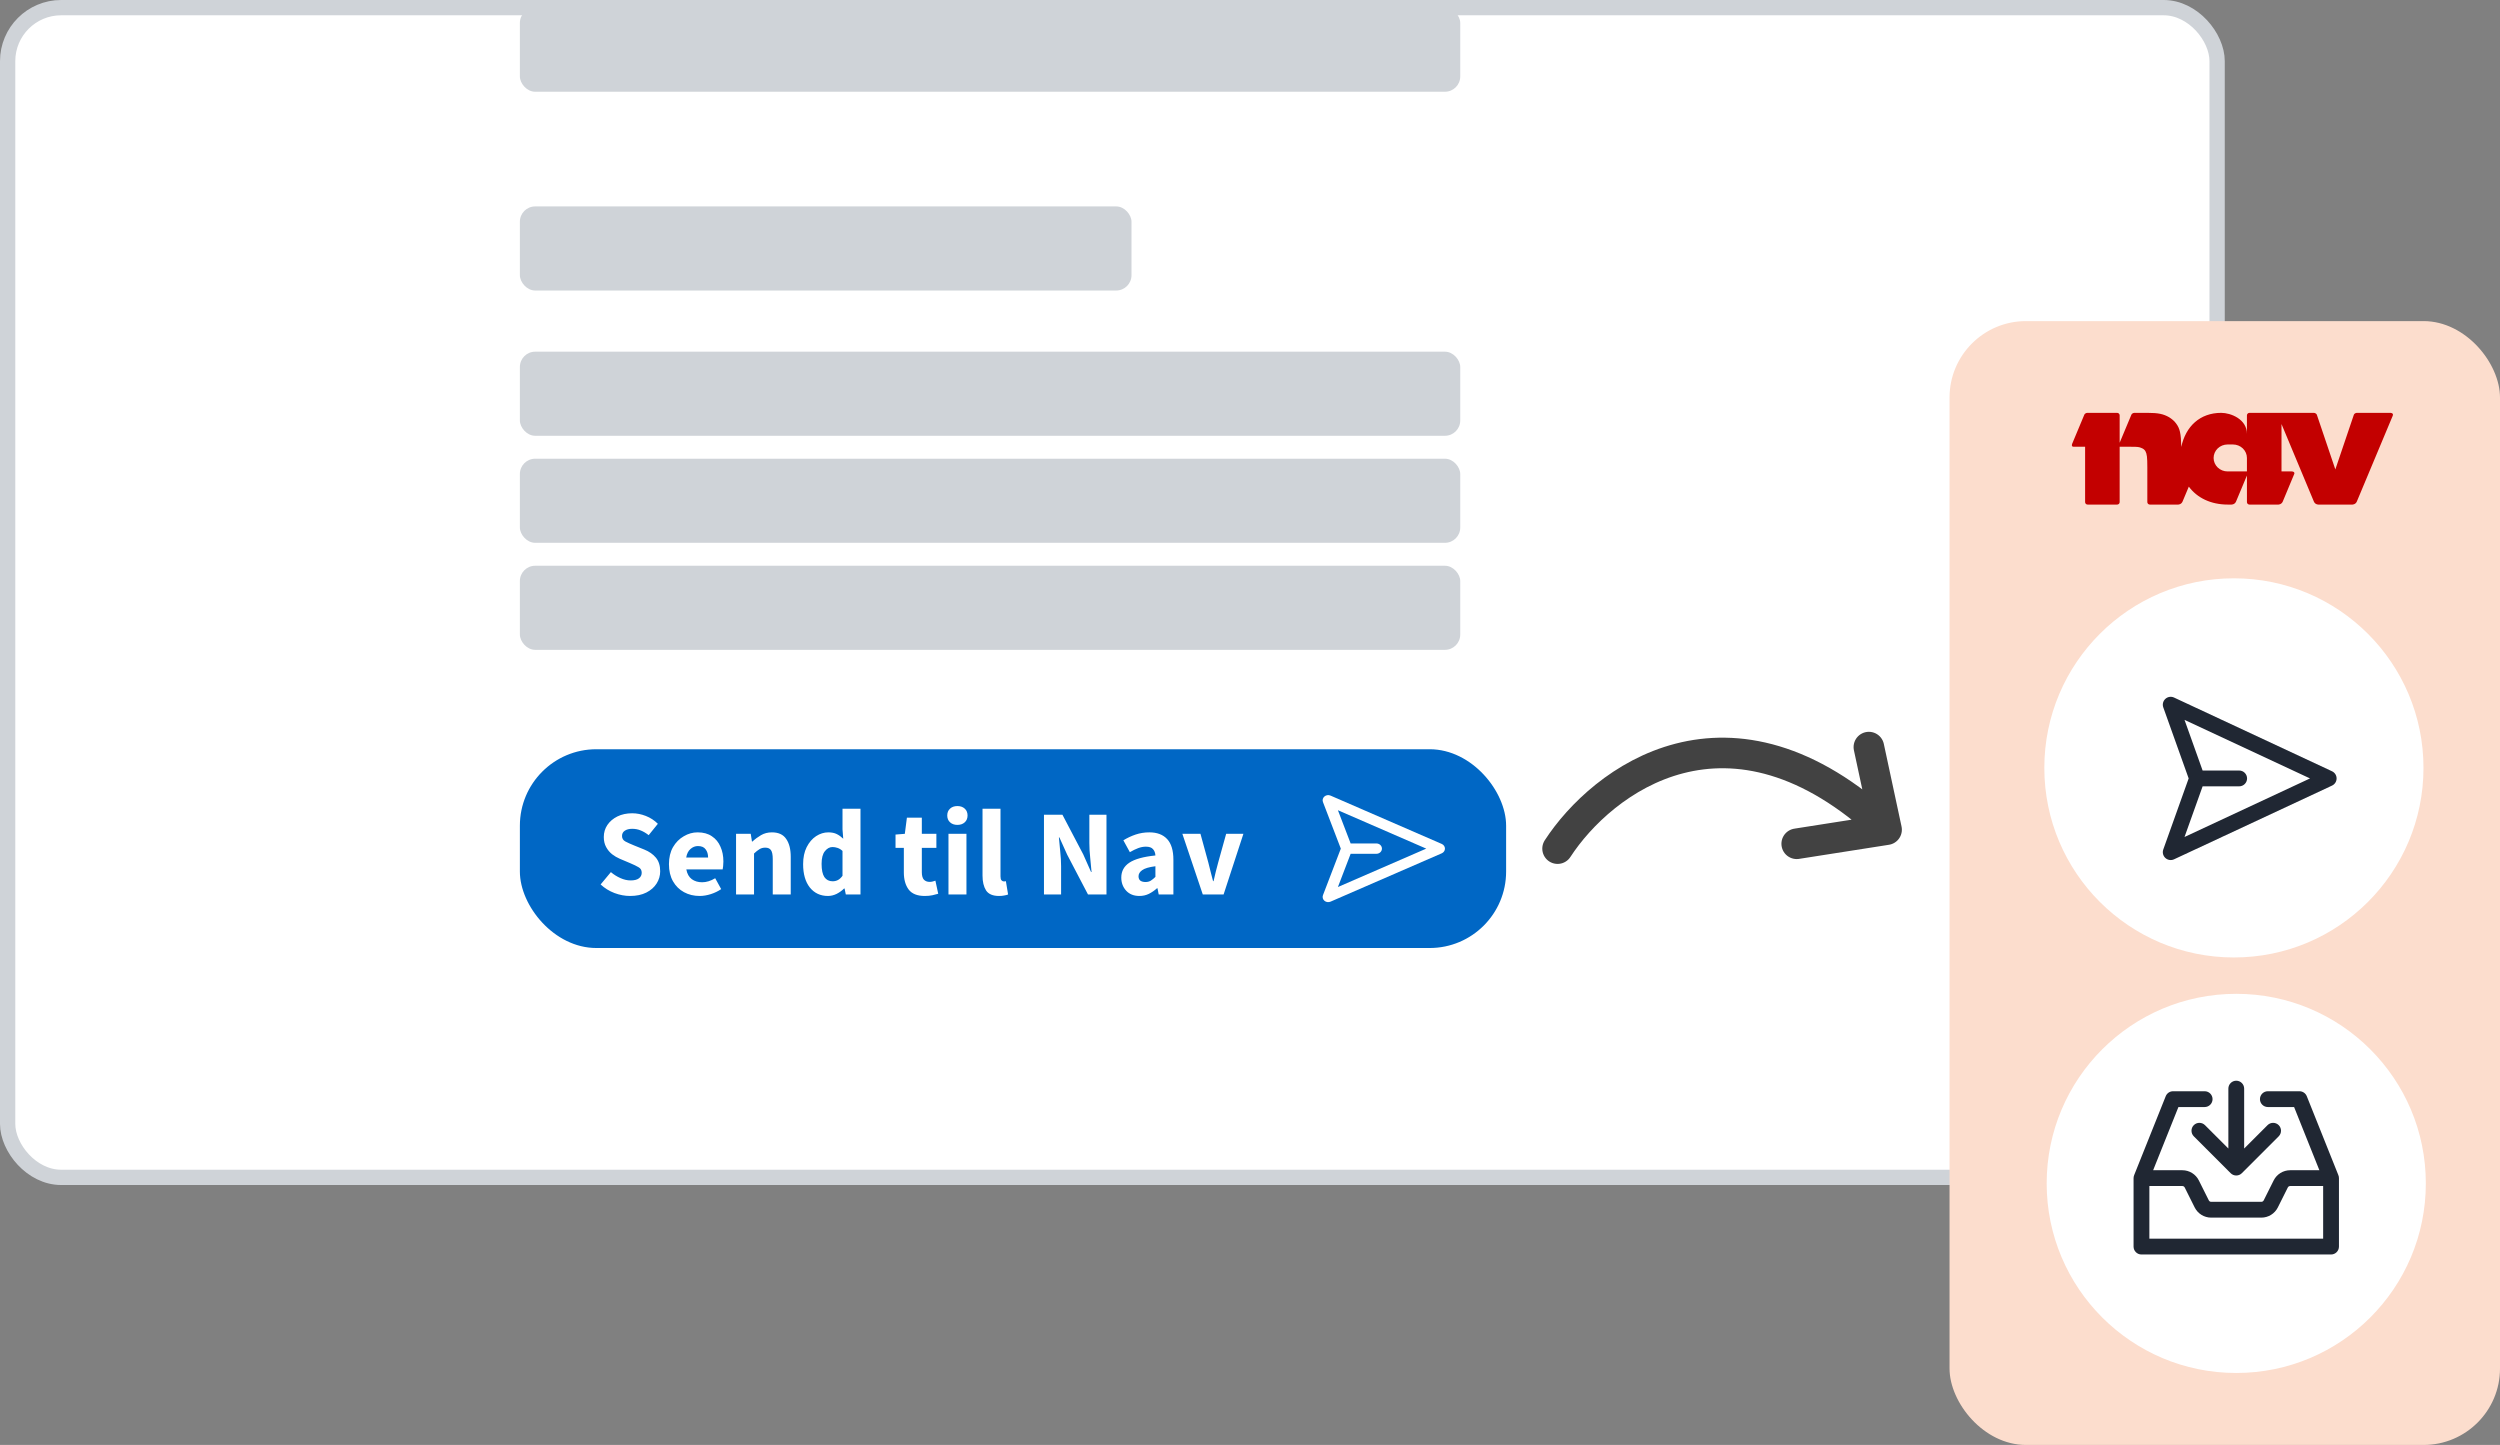 <svg xmlns="http://www.w3.org/2000/svg" fill="none" viewBox="0 0 327 189" height="189" width="327">
<rect x="0" y="0" width="327" height="189" fill="#808080" stroke="none"/>
<rect stroke-width="2" stroke="#CFD3D8" fill="white" rx="7" height="153" width="289" y="1" x="1"></rect>
<rect fill="#CFD3D8" rx="2" height="11" width="80" y="27" x="68"></rect>
<rect fill="#CFD3D8" rx="2" height="11" width="123" y="46" x="68"></rect>
<rect fill="#CFD3D8" rx="2" height="11" width="123" y="60" x="68"></rect>
<rect fill="#CFD3D8" rx="2" height="11" width="123" y="74" x="68"></rect>
<rect fill="#CFD3D8" rx="2" height="11" width="123" y="1" x="68"></rect>
<rect fill="#0067C5" rx="10" height="26" width="129" y="98" x="68"></rect>
<path fill="white" d="M82.416 117.192C81.733 117.192 81.051 117.064 80.368 116.808C79.696 116.552 79.093 116.179 78.56 115.688L79.904 114.072C80.277 114.392 80.693 114.653 81.152 114.856C81.611 115.059 82.053 115.16 82.48 115.16C82.971 115.16 83.333 115.069 83.568 114.888C83.813 114.707 83.936 114.461 83.936 114.152C83.936 113.821 83.797 113.581 83.52 113.432C83.253 113.272 82.891 113.096 82.432 112.904L81.072 112.328C80.72 112.179 80.384 111.981 80.064 111.736C79.744 111.48 79.483 111.165 79.28 110.792C79.077 110.419 78.976 109.981 78.976 109.48C78.976 108.904 79.131 108.381 79.44 107.912C79.76 107.443 80.197 107.069 80.752 106.792C81.317 106.515 81.963 106.376 82.688 106.376C83.285 106.376 83.883 106.493 84.48 106.728C85.077 106.963 85.6 107.304 86.048 107.752L84.848 109.24C84.507 108.973 84.165 108.771 83.824 108.632C83.483 108.483 83.104 108.408 82.688 108.408C82.283 108.408 81.957 108.493 81.712 108.664C81.477 108.824 81.36 109.053 81.36 109.352C81.36 109.672 81.509 109.912 81.808 110.072C82.117 110.232 82.496 110.403 82.944 110.584L84.288 111.128C84.917 111.384 85.419 111.736 85.792 112.184C86.165 112.632 86.352 113.224 86.352 113.96C86.352 114.536 86.197 115.069 85.888 115.56C85.579 116.051 85.131 116.445 84.544 116.744C83.957 117.043 83.248 117.192 82.416 117.192ZM91.515 117.192C90.757 117.192 90.075 117.027 89.467 116.696C88.859 116.365 88.379 115.891 88.027 115.272C87.675 114.653 87.499 113.907 87.499 113.032C87.499 112.168 87.675 111.427 88.027 110.808C88.389 110.189 88.859 109.715 89.435 109.384C90.011 109.043 90.613 108.872 91.243 108.872C92 108.872 92.624 109.043 93.115 109.384C93.616 109.715 93.989 110.168 94.235 110.744C94.491 111.309 94.619 111.955 94.619 112.68C94.619 112.883 94.608 113.085 94.587 113.288C94.565 113.48 94.544 113.624 94.523 113.72H89.771C89.877 114.296 90.117 114.723 90.491 115C90.864 115.267 91.312 115.4 91.835 115.4C92.4 115.4 92.971 115.224 93.547 114.872L94.331 116.296C93.925 116.573 93.472 116.792 92.971 116.952C92.469 117.112 91.984 117.192 91.515 117.192ZM89.755 112.168H92.619C92.619 111.731 92.512 111.373 92.299 111.096C92.096 110.808 91.76 110.664 91.291 110.664C90.928 110.664 90.603 110.792 90.315 111.048C90.027 111.293 89.84 111.667 89.755 112.168ZM96.276 117V109.064H98.196L98.356 110.072H98.42C98.761 109.752 99.135 109.475 99.54 109.24C99.956 108.995 100.431 108.872 100.964 108.872C101.828 108.872 102.452 109.16 102.836 109.736C103.231 110.301 103.428 111.08 103.428 112.072V117H101.076V112.376C101.076 111.8 100.996 111.405 100.836 111.192C100.687 110.979 100.441 110.872 100.1 110.872C99.801 110.872 99.545 110.941 99.332 111.08C99.118 111.208 98.884 111.395 98.628 111.64V117H96.276ZM108.296 117.192C107.315 117.192 106.525 116.824 105.928 116.088C105.341 115.341 105.048 114.323 105.048 113.032C105.048 112.168 105.203 111.427 105.512 110.808C105.832 110.179 106.243 109.699 106.744 109.368C107.256 109.037 107.789 108.872 108.344 108.872C108.781 108.872 109.149 108.947 109.448 109.096C109.747 109.245 110.029 109.448 110.296 109.704L110.2 108.488V105.784H112.552V117H110.632L110.472 116.216H110.408C110.131 116.493 109.805 116.728 109.432 116.92C109.059 117.101 108.68 117.192 108.296 117.192ZM108.904 115.272C109.16 115.272 109.389 115.219 109.592 115.112C109.805 115.005 110.008 114.819 110.2 114.552V111.304C109.997 111.112 109.779 110.979 109.544 110.904C109.32 110.829 109.101 110.792 108.888 110.792C108.515 110.792 108.184 110.973 107.896 111.336C107.608 111.688 107.464 112.243 107.464 113C107.464 113.779 107.587 114.355 107.832 114.728C108.088 115.091 108.445 115.272 108.904 115.272ZM120.959 117.192C119.978 117.192 119.274 116.909 118.847 116.344C118.431 115.779 118.223 115.037 118.223 114.12V110.904H117.135V109.16L118.351 109.064L118.623 106.952H120.575V109.064H122.479V110.904H120.575V114.088C120.575 114.536 120.666 114.861 120.847 115.064C121.039 115.256 121.29 115.352 121.599 115.352C121.727 115.352 121.855 115.336 121.983 115.304C122.122 115.272 122.244 115.235 122.351 115.192L122.719 116.904C122.516 116.968 122.266 117.032 121.967 117.096C121.679 117.16 121.343 117.192 120.959 117.192ZM124.06 117V109.064H126.412V117H124.06ZM125.228 107.896C124.833 107.896 124.513 107.784 124.268 107.56C124.023 107.336 123.9 107.037 123.9 106.664C123.9 106.291 124.023 105.992 124.268 105.768C124.513 105.544 124.833 105.432 125.228 105.432C125.623 105.432 125.943 105.544 126.188 105.768C126.433 105.992 126.556 106.291 126.556 106.664C126.556 107.037 126.433 107.336 126.188 107.56C125.943 107.784 125.623 107.896 125.228 107.896ZM130.674 117.192C129.863 117.192 129.298 116.952 128.978 116.472C128.669 115.981 128.514 115.336 128.514 114.536V105.784H130.866V114.632C130.866 114.877 130.909 115.048 130.994 115.144C131.09 115.24 131.186 115.288 131.282 115.288C131.335 115.288 131.378 115.288 131.41 115.288C131.453 115.277 131.506 115.267 131.57 115.256L131.858 117C131.73 117.053 131.565 117.096 131.362 117.128C131.17 117.171 130.941 117.192 130.674 117.192ZM136.551 117V106.568H138.967L141.687 111.752L142.711 114.056H142.775C142.733 113.501 142.674 112.883 142.599 112.2C142.525 111.517 142.487 110.867 142.487 110.248V106.568H144.727V117H142.311L139.591 111.8L138.567 109.528H138.503C138.557 110.104 138.615 110.723 138.679 111.384C138.754 112.045 138.791 112.685 138.791 113.304V117H136.551ZM149.032 117.192C148.307 117.192 147.731 116.963 147.304 116.504C146.877 116.035 146.664 115.464 146.664 114.792C146.664 113.96 147.016 113.309 147.72 112.84C148.424 112.371 149.56 112.056 151.128 111.896C151.107 111.544 151 111.267 150.808 111.064C150.627 110.851 150.317 110.744 149.88 110.744C149.549 110.744 149.213 110.808 148.872 110.936C148.531 111.064 148.168 111.24 147.784 111.464L146.936 109.912C147.437 109.603 147.971 109.352 148.536 109.16C149.112 108.968 149.709 108.872 150.328 108.872C151.341 108.872 152.12 109.165 152.664 109.752C153.208 110.339 153.48 111.24 153.48 112.456V117H151.56L151.4 116.184H151.336C151.005 116.483 150.648 116.728 150.264 116.92C149.891 117.101 149.48 117.192 149.032 117.192ZM149.832 115.368C150.099 115.368 150.328 115.309 150.52 115.192C150.723 115.064 150.925 114.899 151.128 114.696V113.304C150.296 113.411 149.72 113.581 149.4 113.816C149.08 114.04 148.92 114.307 148.92 114.616C148.92 114.872 149 115.064 149.16 115.192C149.331 115.309 149.555 115.368 149.832 115.368ZM157.325 117L154.653 109.064H157.021L158.045 112.808C158.152 113.203 158.253 113.608 158.349 114.024C158.456 114.429 158.563 114.84 158.669 115.256H158.733C158.829 114.84 158.925 114.429 159.021 114.024C159.128 113.608 159.235 113.203 159.341 112.808L160.381 109.064H162.637L160.045 117H157.325Z"></path>
<path fill="white" d="M174.035 104.064C173.769 103.948 173.455 103.993 173.238 104.177C173.021 104.361 172.944 104.648 173.042 104.905L175.379 111L173.042 117.095C172.944 117.352 173.021 117.639 173.238 117.823C173.455 118.007 173.769 118.052 174.035 117.936L188.58 111.614C188.836 111.503 189 111.263 189 111C189 110.737 188.836 110.497 188.58 110.386L174.035 104.064ZM176.664 110.323L174.998 105.977L186.553 111L174.998 116.023L176.664 111.677H180.03C180.432 111.677 180.758 111.374 180.758 111C180.758 110.626 180.432 110.323 180.03 110.323H176.664Z" clip-rule="evenodd" fill-rule="evenodd"></path>
<rect fill="#FCDDCD" rx="10" height="147" width="72" y="42" x="255"></rect>
<circle fill="white" r="24.797" cy="154.789" cx="292.502"></circle>
<path fill="#202733" d="M288.369 142.734C288.94 142.734 289.402 143.197 289.402 143.768C289.402 144.338 288.94 144.801 288.369 144.801H284.937L281.63 153.066H285.452C286.365 153.067 287.2 153.583 287.608 154.399L288.913 157.009C288.971 157.125 289.09 157.199 289.221 157.199H295.784C295.914 157.199 296.034 157.125 296.092 157.009L297.396 154.399C297.805 153.583 298.64 153.067 299.553 153.066H303.375L300.068 144.801H296.635C296.064 144.801 295.602 144.338 295.602 143.768C295.602 143.197 296.064 142.735 296.635 142.734H300.769C301.191 142.735 301.571 142.992 301.728 143.384L305.852 153.694C305.88 153.761 305.902 153.831 305.916 153.904C305.93 153.977 305.936 154.051 305.935 154.123V163.055C305.934 163.625 305.472 164.088 304.901 164.088H280.104C279.533 164.088 279.07 163.625 279.07 163.055V154.123C279.069 154.051 279.075 153.977 279.089 153.904C279.103 153.831 279.125 153.761 279.153 153.694L283.277 143.384C283.434 142.992 283.814 142.735 284.236 142.734H288.369ZM281.137 162.021H303.868V155.133H299.553C299.423 155.133 299.303 155.207 299.245 155.323L297.94 157.934C297.532 158.75 296.697 159.265 295.784 159.266H289.221C288.308 159.266 287.473 158.75 287.064 157.934L285.76 155.323C285.701 155.207 285.582 155.133 285.452 155.133H281.137V162.021ZM292.503 141.357C293.073 141.358 293.536 141.82 293.536 142.391V150.228L296.594 147.17C296.997 146.767 297.651 146.767 298.055 147.17C298.458 147.573 298.458 148.227 298.055 148.631L293.233 153.453C292.83 153.857 292.175 153.857 291.771 153.453L286.95 148.631C286.547 148.227 286.547 147.573 286.95 147.17C287.354 146.767 288.008 146.767 288.411 147.17L291.47 150.228V142.391C291.47 141.82 291.932 141.357 292.503 141.357Z"></path>
<circle fill="white" r="24.797" cy="100.44" cx="292.195"></circle>
<path fill="#202733" d="M283.233 91.411C283.542 91.13 283.989 91.063 284.366 91.239L305.03 100.883C305.394 101.053 305.627 101.417 305.627 101.818C305.627 102.22 305.394 102.585 305.03 102.755L284.366 112.398C283.989 112.575 283.542 112.506 283.233 112.226C282.925 111.945 282.816 111.507 282.956 111.114L286.276 101.818L282.956 92.522C282.816 92.13 282.925 91.692 283.233 91.411ZM288.102 100.785H292.884C293.454 100.785 293.917 101.248 293.917 101.818C293.917 102.389 293.454 102.852 292.884 102.852H288.102L285.734 109.479L302.15 101.818L285.734 94.158L288.102 100.785Z"></path>
<path stroke-linecap="round" stroke-width="4" stroke="#424242" d="M203.731 111C209.495 102.135 226.172 89.229 246.765 108.521M246.765 108.521L235.01 110.365M246.765 108.521L244.448 97.721"></path>
<path fill="#C30000" d="M312.659 54H308.288C308.288 54 307.987 54 307.881 54.257L305.462 61.401L303.046 54.257C302.939 54.001 302.637 54.001 302.637 54.001H294.234C294.146 54.001 294.061 54.035 293.999 54.095C293.936 54.155 293.9 54.236 293.899 54.322V56.748C293.899 54.824 291.778 54.001 290.535 54.001C287.752 54.001 285.89 55.769 285.31 58.458C285.278 56.674 285.124 56.035 284.626 55.38C284.397 55.059 284.067 54.791 283.708 54.567C282.966 54.148 282.3 54.001 280.87 54.001H279.19C279.19 54.001 278.887 54.001 278.78 54.257L277.251 57.911V54.322C277.251 54.237 277.215 54.156 277.153 54.096C277.091 54.036 277.007 54.002 276.919 54.001H273.032C273.032 54.001 272.732 54.001 272.623 54.257L271.035 58.057C271.035 58.057 270.876 58.437 271.238 58.437H272.732V65.677C272.732 65.857 272.879 66 273.066 66H276.918C276.962 66 277.005 65.992 277.046 65.975C277.086 65.959 277.123 65.935 277.154 65.905C277.185 65.875 277.209 65.84 277.226 65.801C277.243 65.761 277.251 65.72 277.251 65.677V58.437H278.754C279.615 58.437 279.797 58.459 280.132 58.61C280.334 58.684 280.516 58.833 280.616 59.005C280.819 59.373 280.87 59.816 280.87 61.123V65.677C280.87 65.857 281.02 66 281.205 66H284.897C284.897 66 285.314 66 285.479 65.601L286.297 63.65C287.385 65.121 289.176 65.999 291.402 65.999H291.888C291.888 65.999 292.308 65.999 292.474 65.602L293.9 62.196V65.677C293.9 65.763 293.935 65.845 293.998 65.906C294.061 65.966 294.146 66 294.235 66H298.003C298.003 66 298.419 66 298.586 65.601C298.586 65.601 300.094 61.991 300.1 61.963H300.102C300.16 61.663 299.767 61.663 299.767 61.663H298.421V55.466L302.654 65.602C302.819 65.999 303.236 65.999 303.236 65.999H307.689C307.689 65.999 308.108 65.999 308.273 65.602L312.966 54.389C313.128 54.001 312.658 54.001 312.658 54.001L312.659 54ZM293.899 61.663H291.367C290.882 61.663 290.417 61.478 290.074 61.147C289.732 60.816 289.539 60.368 289.539 59.901C289.539 59.433 289.732 58.985 290.074 58.654C290.417 58.324 290.882 58.138 291.367 58.138H292.075C292.559 58.139 293.023 58.326 293.365 58.656C293.707 58.987 293.899 59.435 293.899 59.902L293.899 61.663Z" clip-rule="evenodd" fill-rule="evenodd"></path>
</svg>
